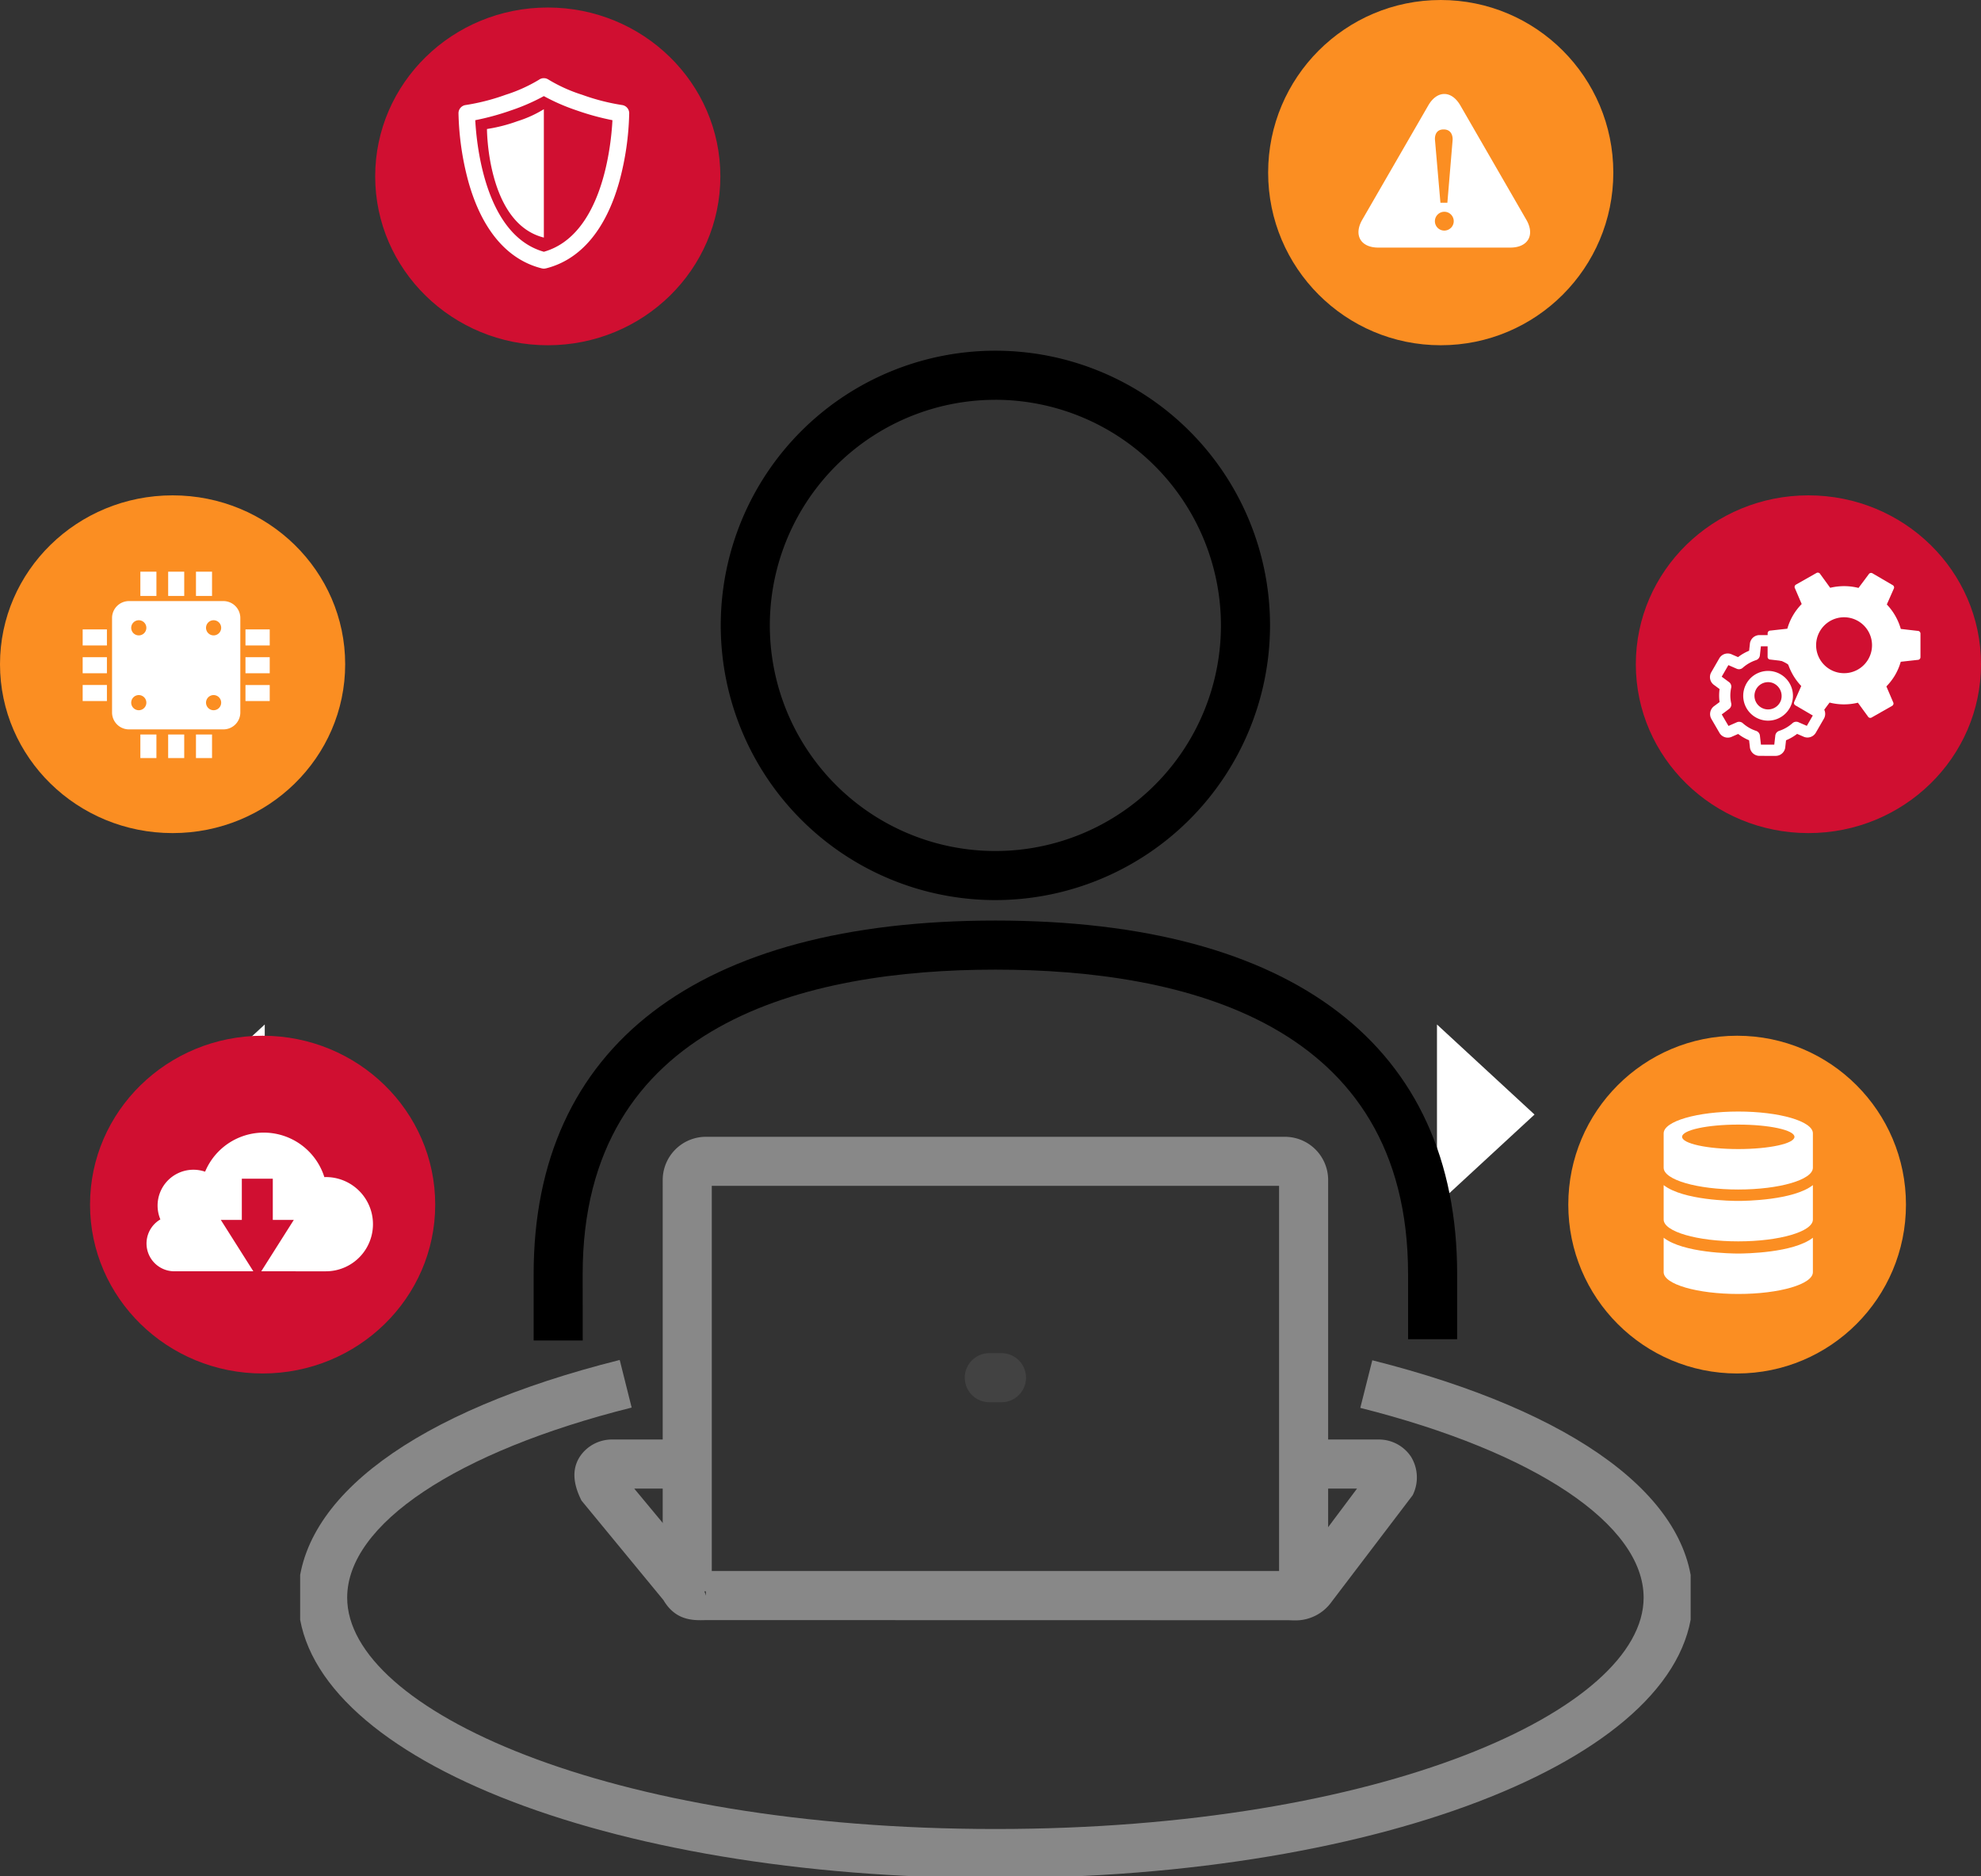 <svg xmlns="http://www.w3.org/2000/svg" xmlns:xlink="http://www.w3.org/1999/xlink" width="264" height="249.96" viewBox="0 0 264 249.96"><rect x="0" y="0" width="264" height="249.96" fill="#333333" stroke="none"/><defs><clipPath id="a"><rect width="185.307" height="207.96" fill="none"/></clipPath><clipPath id="b"><rect width="25" height="25" transform="translate(-0.121 -0.432)" fill="#fff"/></clipPath><clipPath id="c"><rect width="30.172" height="18.47" fill="#fff"/></clipPath><clipPath id="d"><rect width="19.886" height="24.305" fill="#fff"/></clipPath><clipPath id="e"><rect width="22.749" height="25.378" fill="#fff"/></clipPath><clipPath id="f"><rect width="22.872" height="20.467" fill="#fff"/></clipPath></defs><g transform="translate(-9147 -9184)"><path d="M12,0,24,13H0Z" transform="translate(9169.282 9344.5) rotate(-90)" fill="#fff"/><path d="M12,0,24,13H0Z" transform="translate(9351.5 9320.5) rotate(90)" fill="#fff"/><g transform="translate(9187 9226)"><g clip-path="url(#a)"><path d="M40.792,144.255h-6.54v-8.844c0-30.377,21.854-47.106,61.536-47.106s61.536,16.729,61.536,47.106v8.677h-6.54v-8.677c0-33.528-29.907-40.566-55-40.566s-55,7.038-55,40.566Z" transform="translate(-3.135 -7.652)"/><path d="M136.1,187.852c-.268,0-.512-.011-.725-.021l-77.677-.016c-1.63.047-4.021.123-5.656-2.662L41.122,171.895c-1.26-2.492-1.183-4.364-.232-5.847a5.138,5.138,0,0,1,4.45-2.291h9.868v6.54H48.151l9.235,11.128c.12.179-.416-.108-.786-.129l1.093,3.249v-3.27h77.166l1.362.034,8.247-11.012h-7.119v-6.54h9.866a5.142,5.142,0,0,1,4.45,2.29,5.282,5.282,0,0,1,.219,5.134L141.1,185.354A5.892,5.892,0,0,1,136.1,187.852Z" transform="translate(-3.625 -13.956)" fill="#888"/><path d="M141.7,180.668h-6.54V126.28h-75.6v54.025h-6.54V125.5a5.762,5.762,0,0,1,5.754-5.757h77.166a5.765,5.765,0,0,1,5.76,5.757Z" transform="translate(-4.703 -10.278)" fill="#888"/><path d="M92.929,221.214C40.819,221.214,0,204.8,0,183.848c0-13.3,15.622-24.84,42.861-31.668l1.59,6.344C21.067,164.386,6.54,174.089,6.54,183.848c0,14.887,34.713,30.826,86.389,30.826s86.384-15.939,86.384-30.826c0-9.733-14.468-19.421-37.759-25.284l1.6-6.342c27.138,6.831,42.7,18.358,42.7,31.626C185.853,204.8,145.036,221.214,92.929,221.214Z" transform="translate(-0.273 -12.981)" fill="#888"/><path d="M1.621,3.27H0A3.27,3.27,0,0,1-3.27,0,3.27,3.27,0,0,1,0-3.27H1.621A3.27,3.27,0,0,1,4.891,0,3.27,3.27,0,0,1,1.621,3.27Z" transform="translate(91.842 141.561)" fill="#424242"/><path d="M98.061,73.2a36.6,36.6,0,1,1,36.6-36.6A36.638,36.638,0,0,1,98.061,73.2Zm0-66.657A30.059,30.059,0,1,0,128.119,36.6,30.092,30.092,0,0,0,98.061,6.54Z" transform="translate(-5.409 4.727)"/></g></g><g transform="translate(9147.416 9249.727)"><ellipse cx="23" cy="22.5" rx="23" ry="22.5" transform="translate(-0.416 0.273)" fill="#fb8e22"/><g transform="translate(10.706 10.706)"><g transform="translate(0 0)" clip-path="url(#b)"><path d="M24.14,9.3H11.555A2.256,2.256,0,0,0,9.3,11.555V24.141a2.256,2.256,0,0,0,2.254,2.254H24.14a2.256,2.256,0,0,0,2.254-2.254V11.555A2.256,2.256,0,0,0,24.14,9.3M12.862,23.842a1.009,1.009,0,1,1,1.009-1.01,1.009,1.009,0,0,1-1.009,1.01m0-9.971a1.009,1.009,0,1,1,1.009-1.009,1.009,1.009,0,0,1-1.009,1.009m9.971,9.971a1.009,1.009,0,1,1,1.009-1.01,1.009,1.009,0,0,1-1.009,1.01m0-9.971a1.009,1.009,0,1,1,1.009-1.009,1.009,1.009,0,0,1-1.009,1.009" transform="translate(-5.489 -5.646)" fill="#fff"/><rect width="3.232" height="2.14" transform="translate(-0.105 7.425)" fill="#fff"/><rect width="3.232" height="2.141" transform="translate(-0.105 11.131)" fill="#fff"/><rect width="3.232" height="2.141" transform="translate(-0.105 14.836)" fill="#fff"/><rect width="2.14" height="3.232" transform="translate(7.583 21.433)" fill="#fff"/><rect width="2.141" height="3.232" transform="translate(11.288 21.433)" fill="#fff"/><rect width="2.141" height="3.232" transform="translate(14.994 21.433)" fill="#fff"/><rect width="3.232" height="2.14" transform="translate(21.591 14.837)" fill="#fff"/><rect width="3.232" height="2.14" transform="translate(21.591 11.131)" fill="#fff"/><rect width="3.232" height="2.141" transform="translate(21.591 7.425)" fill="#fff"/><rect width="2.14" height="3.232" transform="translate(14.995 -0.263)" fill="#fff"/><rect width="2.14" height="3.232" transform="translate(11.289 -0.263)" fill="#fff"/><rect width="2.141" height="3.232" transform="translate(7.583 -0.263)" fill="#fff"/></g></g></g><g transform="translate(9364.608 9249.59)"><ellipse cx="23" cy="22.5" rx="23" ry="22.5" transform="translate(0.392 0.41)" fill="#d00f31"/><g transform="translate(7.137 10.706)"><g transform="translate(0 19.004) rotate(-60)"><path d="M.18,11.132l1.084,1.881a1.29,1.29,0,0,0,1.109.635,1.25,1.25,0,0,0,.567-.132l.81-.354a6.513,6.513,0,0,0,1.475.852l.1.847A1.287,1.287,0,0,0,6.6,16.093H8.768a1.284,1.284,0,0,0,1.277-1.2l.1-.879a6.131,6.131,0,0,0,.77-.375,6.5,6.5,0,0,0,.727-.491l.785.338a1.317,1.317,0,0,0,1.7-.5L15.2,11.118a1.282,1.282,0,0,0-.4-1.712l-.714-.524a6.5,6.5,0,0,0,0-1.687l.684-.506A1.284,1.284,0,0,0,15.2,4.964L14.115,3.085A1.291,1.291,0,0,0,13,2.448a1.257,1.257,0,0,0-.568.134l-.809.353a6.521,6.521,0,0,0-1.474-.851l-.1-.853A1.292,1.292,0,0,0,8.776,0L6.6,0A1.286,1.286,0,0,0,5.332,1.2l-.1.88a6.272,6.272,0,0,0-.77.375,6.093,6.093,0,0,0-.727.49L2.956,2.61a1.317,1.317,0,0,0-1.71.5L.176,4.975a1.281,1.281,0,0,0,.4,1.716l.713.523a6.523,6.523,0,0,0,0,1.685L.6,9.41A1.287,1.287,0,0,0,.18,11.132M2.448,4.02,3.567,4.5a.749.749,0,0,0,.8-.133,4.816,4.816,0,0,1,.842-.619,4.9,4.9,0,0,1,.944-.415.749.749,0,0,0,.513-.628L6.8,1.5H8.581l.137,1.209a.747.747,0,0,0,.51.626A5.023,5.023,0,0,1,11,4.36a.748.748,0,0,0,.8.128L12.917,4l.889,1.539-.977.723a.743.743,0,0,0-.287.757,4.978,4.978,0,0,1,0,2.037.749.749,0,0,0,.288.757l.98.72-.883,1.542L11.81,11.6a.747.747,0,0,0-.8.132,4.929,4.929,0,0,1-.843.62,5.035,5.035,0,0,1-.944.415.748.748,0,0,0-.513.627L8.574,14.6H6.8l-.138-1.209a.749.749,0,0,0-.511-.626,4.991,4.991,0,0,1-1.775-1.025.751.751,0,0,0-.8-.13l-1.113.485-.888-1.539.977-.724a.747.747,0,0,0,.287-.755,5.017,5.017,0,0,1,0-2.037.747.747,0,0,0-.289-.755l-.98-.721Z" transform="translate(0 0)" fill="#fff"/><path d="M3.316,6.623A3.313,3.313,0,1,0,.445,4.966,3.3,3.3,0,0,0,3.316,6.623M1.559,2.841A1.816,1.816,0,1,1,4.22,4.885a1.863,1.863,0,0,1-2.479-.666,1.805,1.805,0,0,1-.182-1.378" transform="translate(3.478 10.181) rotate(-71)" fill="#fff"/></g><path d="M44.5,44.283a.362.362,0,0,0-.314-.181.347.347,0,0,0-.177.046L41.273,45.7a.36.36,0,0,0-.134.488l.9,2.1a7.645,7.645,0,0,0-1.914,3.285l-2.263.25h0a.361.361,0,0,0-.361.359l-.006,3.143a.357.357,0,0,0,.359.36l2.262.261a7.882,7.882,0,0,0,1.863,3.262l-.918,2.079a.359.359,0,0,0,.127.492L43.9,63.367a.373.373,0,0,0,.183.047.353.353,0,0,0,.308-.177l1.363-1.822a7.78,7.78,0,0,0,1.922.24,7.881,7.881,0,0,0,1.853-.222l1.342,1.841a.353.353,0,0,0,.308.181.343.343,0,0,0,.178-.048l2.734-1.555a.359.359,0,0,0,.134-.489l-.9-2.1a7.966,7.966,0,0,0,1.159-1.511,7.839,7.839,0,0,0,.755-1.773l2.267-.252a.361.361,0,0,0,.361-.359l0-3.143a.359.359,0,0,0-.357-.36l-2.263-.261a7.846,7.846,0,0,0-1.864-3.26l.92-2.082a.358.358,0,0,0-.13-.49L51.465,44.19a.355.355,0,0,0-.181-.049.36.36,0,0,0-.31.176l-1.362,1.824a7.866,7.866,0,0,0-1.92-.239,8,8,0,0,0-1.856.221Zm5.068,6.278a3.725,3.725,0,1,1-5.1,1.339,3.723,3.723,0,0,1,5.1-1.339" transform="translate(-26.679 -44.102)" fill="#fff"/></g></g><g transform="translate(9158.69 9321.501)"><ellipse cx="23" cy="22.5" rx="23" ry="22.5" transform="translate(0.309 0.499)" fill="#d00f31"/><g transform="translate(7.837 13.413)"><g transform="translate(0 0)" clip-path="url(#c)"><path d="M23.9,5.916c-.067,0-.132.007-.2.01A8.468,8.468,0,0,0,7.806,5.2,4.776,4.776,0,0,0,1.845,11.56a3.706,3.706,0,0,0,1.863,6.911H14.234L9.9,11.623h2.8V6.131h4.127v5.493h2.8l-4.337,6.848H23.9a6.277,6.277,0,0,0,0-12.555" transform="translate(0 0)" fill="#fff"/></g></g></g><g transform="translate(9355.903 9321.501)"><circle cx="22.5" cy="22.5" r="22.5" transform="translate(0.097 0.499)" fill="#fb8e22"/><g transform="translate(12.807 10.598)"><g transform="translate(0 0)" clip-path="url(#d)"><path d="M0,36.838v4.593c0,1.6,4.452,2.9,9.943,2.9s9.943-1.3,9.943-2.9V36.838c-2.606,2.031-9.045,2.106-9.943,2.106S2.607,38.869,0,36.838" transform="translate(0 -20.024)" fill="#fff"/><path d="M0,21.48v4.593c0,1.6,4.452,2.9,9.943,2.9s9.943-1.3,9.943-2.9V21.48c-2.606,2.031-9.045,2.106-9.943,2.106S2.607,23.511,0,21.48" transform="translate(0 -11.676)" fill="#fff"/><path d="M9.943,0C4.452,0,0,1.3,0,2.9V7.49c0,1.6,4.452,2.9,9.943,2.9s9.943-1.3,9.943-2.9V2.9c0-1.6-4.452-2.9-9.943-2.9m0,5c-4.135,0-7.488-.73-7.488-1.632S5.808,1.741,9.943,1.741s7.488.73,7.488,1.631S14.079,5,9.943,5" transform="translate(0 0)" fill="#fff"/></g></g></g><g transform="translate(9196.504 9184.601)"><ellipse cx="23" cy="22.5" rx="23" ry="22.5" transform="translate(0.496 0.4)" fill="#d00f31"/><g transform="translate(11.598 9.814)"><g transform="translate(0 0)" clip-path="url(#e)"><path d="M13.649,17.516s0,12.575,7.581,14.467V14.88a15.5,15.5,0,0,1-3.505,1.592,21.3,21.3,0,0,1-4.075,1.045" transform="translate(-9.855 -10.744)" fill="#fff"/><path d="M21.777,3.577a28.317,28.317,0,0,1-5.291-1.362A20.7,20.7,0,0,1,12.009.2C12,.189,11.983.184,11.971.176S11.939.159,11.923.15a1.065,1.065,0,0,0-.149-.074L11.751.068a1.073,1.073,0,0,0-.182-.051h-.012a1.1,1.1,0,0,0-.2-.016l-.027,0a1.1,1.1,0,0,0-.179.02c-.018,0-.034.01-.052.014a1.12,1.12,0,0,0-.148.047c-.023.009-.045.022-.068.033a1.1,1.1,0,0,0-.12.066L10.744.2a20.659,20.659,0,0,1-4.482,2.02A28.3,28.3,0,0,1,.973,3.577,1.1,1.1,0,0,0,0,4.671,37.609,37.609,0,0,0,1.325,13.81C3.118,20.207,6.5,24.2,11.108,25.345c.018,0,.036.006.053.01l.051.009a1.116,1.116,0,0,0,.157.013h.006a1.09,1.09,0,0,0,.237-.029c.009,0,.019,0,.028,0,4.607-1.149,7.99-5.138,9.783-11.536A37.6,37.6,0,0,0,22.75,4.671a1.1,1.1,0,0,0-.972-1.093M11.375,23.13C3.613,20.93,2.416,9.036,2.234,5.6A34.44,34.44,0,0,0,6.986,4.3a26.981,26.981,0,0,0,4.389-1.91A26.981,26.981,0,0,0,15.763,4.3a34.516,34.516,0,0,0,4.753,1.3c-.179,3.436-1.366,15.328-9.141,17.531" transform="translate(0 0)" fill="#fff"/></g></g></g><g transform="translate(9316.442 9184.032)"><circle cx="23" cy="23" r="23" transform="translate(-0.442 -0.032)" fill="#fb8e22"/><g transform="translate(11.598 12.49)"><g transform="translate(0 0)" clip-path="url(#f)"><path d="M22.37,16.761,13.576,1.529C12.4-.51,10.473-.51,9.3,1.529L.5,16.761C-.674,18.8.288,20.467,2.642,20.467H20.231c2.354,0,3.316-1.667,2.14-3.706M11.346,4.723c1.32,0,1.2,1.4,1.2,1.4l-.7,8.367H10.92l-.726-8.367s-.168-1.4,1.152-1.4m.969,13.115a1.25,1.25,0,1,1-1.761-1.775,1.223,1.223,0,0,1,.892-.367,1.211,1.211,0,0,1,.874.363,1.247,1.247,0,0,1,0,1.779" transform="translate(0 0)" fill="#fff"/></g></g></g></g></svg>